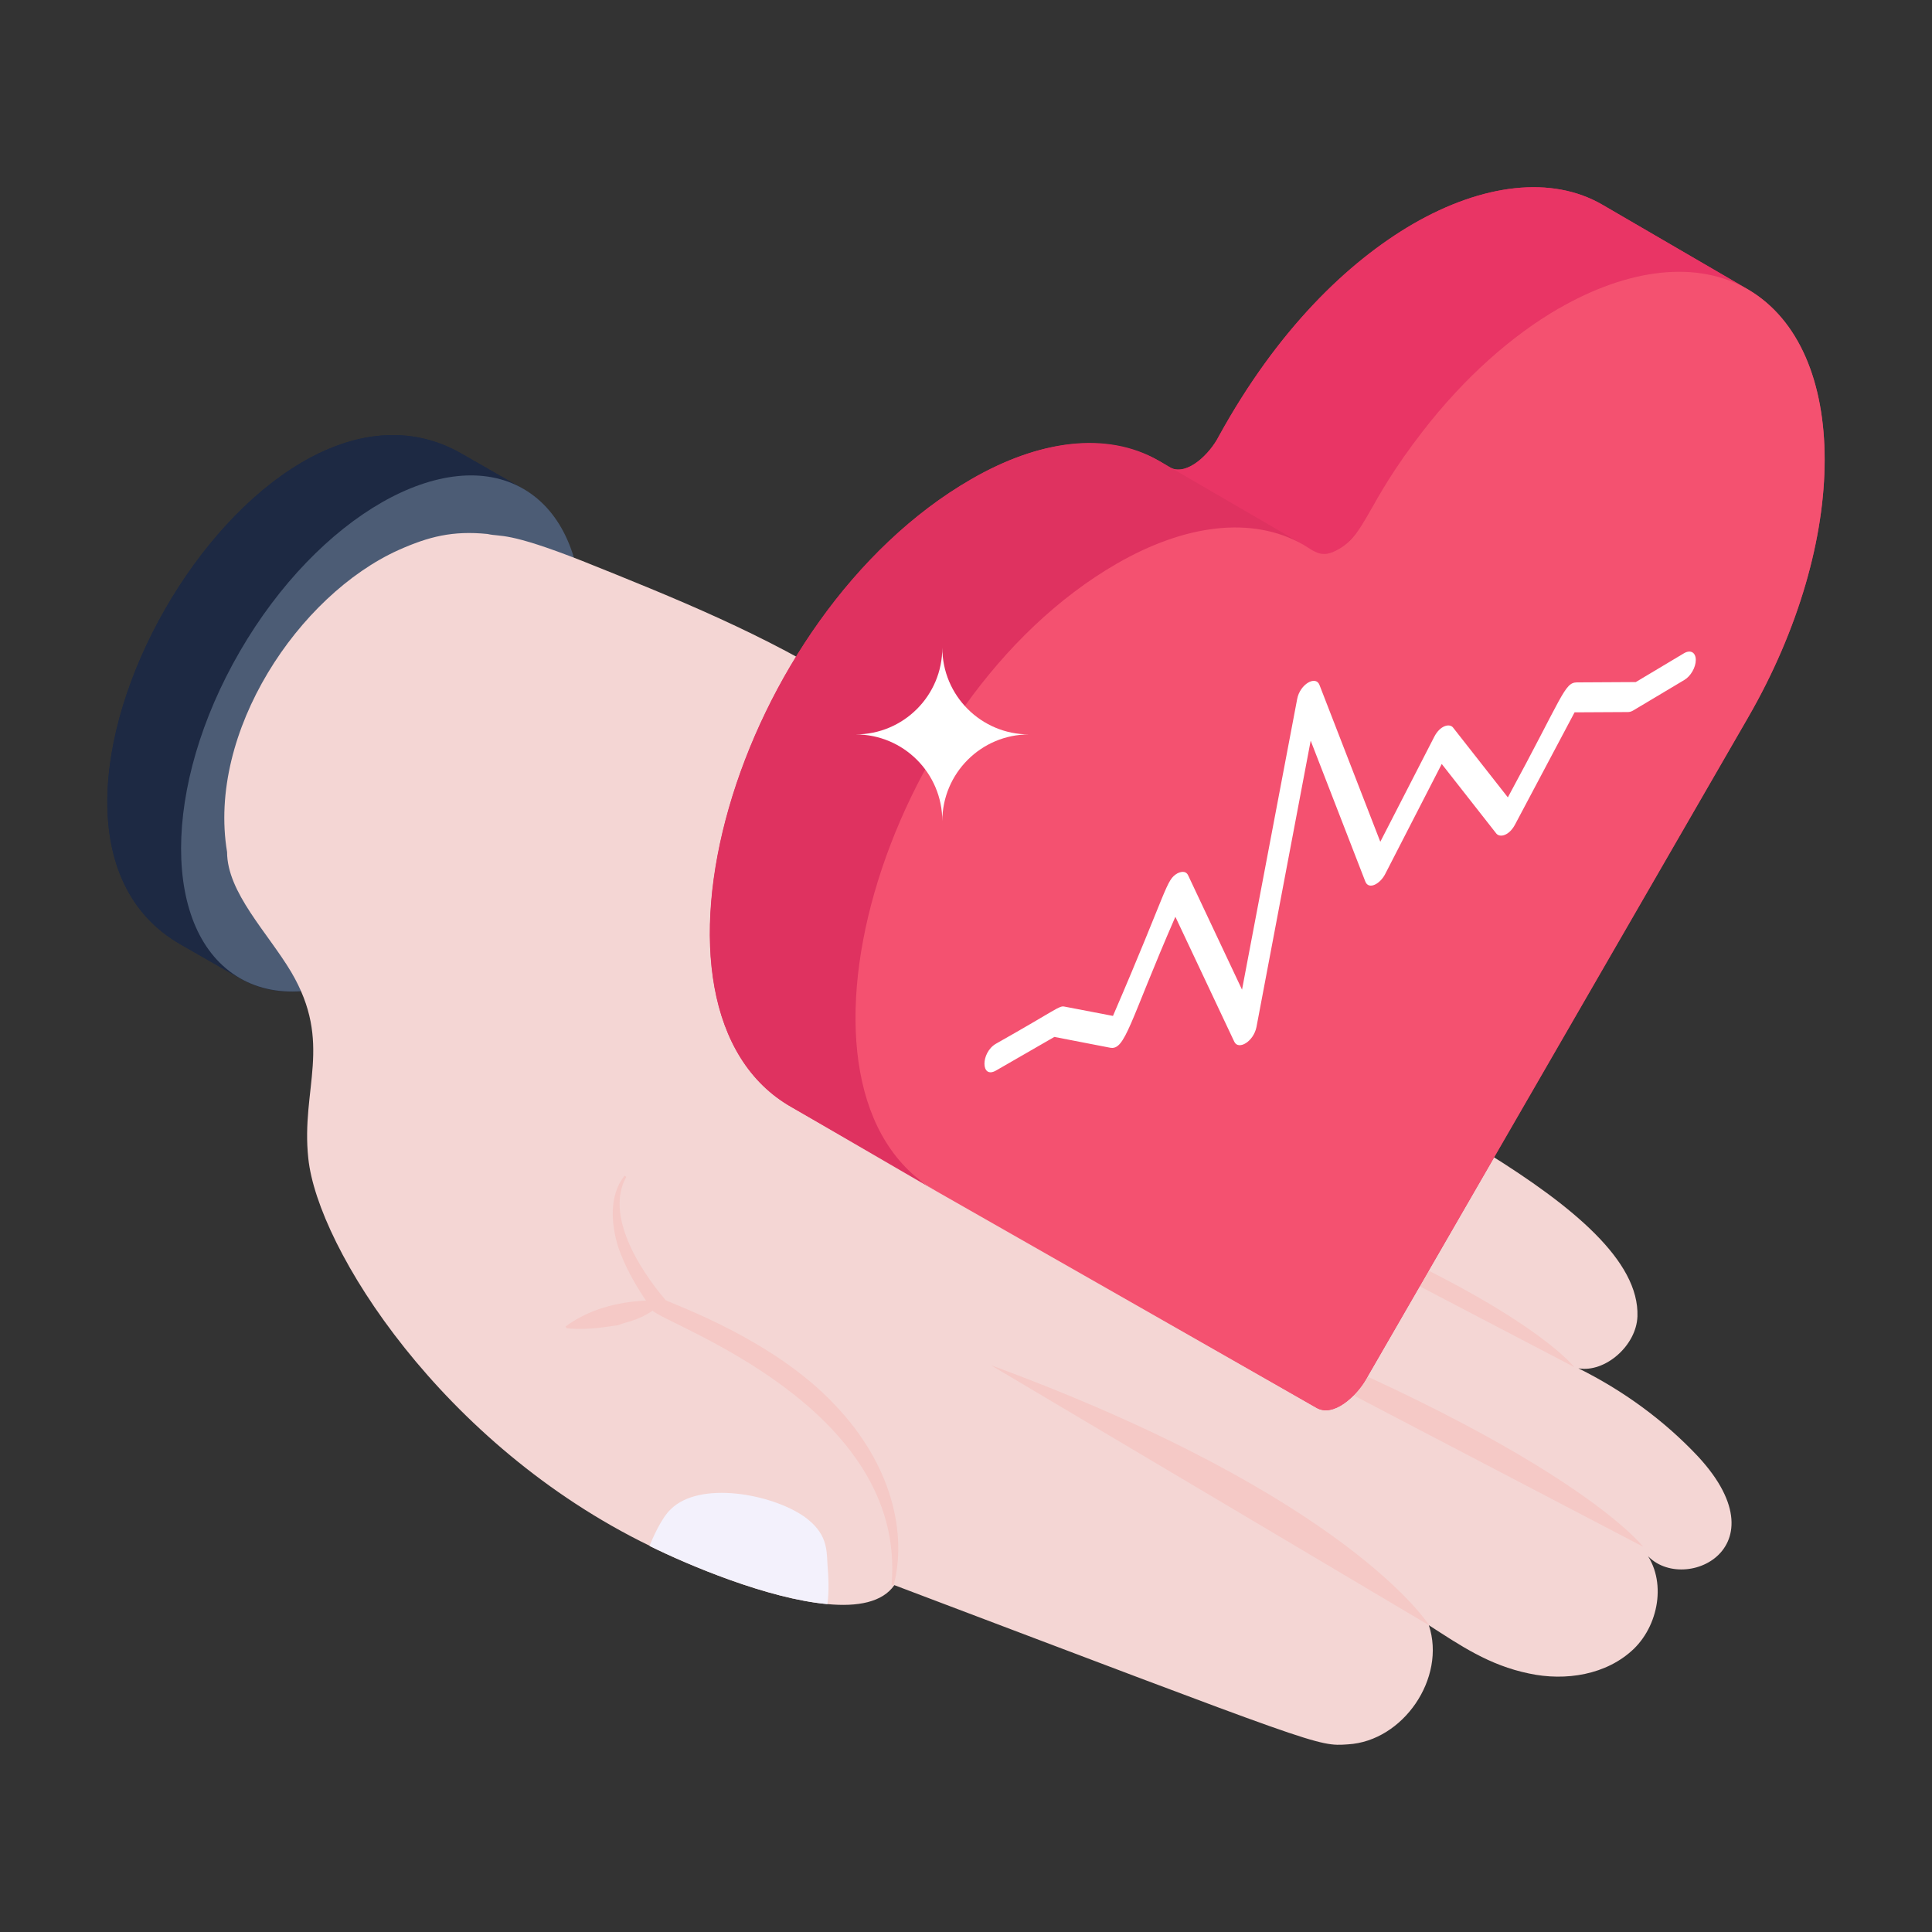 <svg id="Layer_1" enable-background="new 0 0 54 54" height="512" viewBox="0 0 54 54" width="512" xmlns="http://www.w3.org/2000/svg"><rect x="0" y="0" width="54" height="54" fill="#333333" stroke="none"/><g id="_x38_4"><g><g><g><g><g><g><g><path d="m16.247 17.247c.016 5.688-6.105 12.224-9.64 10.04-.1-.057-1.66-.947-1.56-.89-5.82-3.33 2.03-17.05 7.85-13.72.101.058 1.819 1.043 1.71.98 1.01.58 1.63 1.83 1.64 3.59z" fill="#1d2943"/></g><g><path d="m14.607 13.657c-1.294-.69-2.72-.348-3.98.39-3.1 1.79-5.6 6.12-5.59 9.67 0 1.957.816 3.152 1.63 3.61-.1-.057-1.723-.989-1.62-.93-5.82-3.33 2.03-17.05 7.85-13.72.101.058 1.819 1.043 1.71.98z" fill="#1d2943"/><ellipse cx="10.662" cy="20.515" fill="#4c5c75" rx="7.902" ry="4.577" transform="matrix(.502 -.865 .865 .502 -12.432 19.425)"/></g><g><g><g><g><path d="m45.897 43.275c.7.78.51 2.09-.23 2.81-.76.73-1.91.91-2.93.69-1.12-.23-1.93-.79-2.8-1.35.49 1.48-.72 3.24-2.26 3.33-.861.061-.738.07-12.68-4.45-.33.48-1.03.61-1.87.53-1.67-.15-3.91-1.1-4.96-1.62l-.01-.01c-5.8-2.82-9.28-8.32-9.54-10.83-.21-1.95.7-3.21-.48-5.21-.65-1.09-1.79-2.22-1.79-3.35-.56-3.36 2-7.18 4.79-8.44.849-.379 1.517-.547 2.49-.45.39.091.537-.076 2.64.75 2.57 1.03 5.16 2.07 7.5 3.57 3.89 2.51 6.89 6.22 10.72 8.83 3.77 2.58 11.39 5.61 11.28 8.72-.03.82-.91 1.58-1.65 1.45 1.25.62 2.39 1.45 3.34 2.46 2.52 2.72-.73 4-1.56 2.57z" fill="#f4d6d4"/><g fill="#f5c9c6"><path d="m45.927 43.232s-2.319-3.037-14.126-7.384z"/><path d="m39.948 45.431s-2.225-3.583-12.258-7.276z"/><path d="m44.002 38.211s-1.634-2.14-9.952-5.202z"/></g><g><path d="m24.978 44.307-.059-.012c.44-4.97-6.269-7.253-6.678-7.662-.392.274-.712.303-.972.41-.152.008-.799.152-1.429.082l-.035-.047c.644-.48 1.453-.691 2.25-.726-.316-.469-.586-.949-.773-1.488-.199-.633-.27-1.453.176-2.004l.047.035c-.586 1.042.324 2.534 1.101 3.445.3.153 2.994 1.097 4.698 2.894 1.657 1.718 2.043 3.659 1.675 5.073z" fill="#f5c9c6"/></g><path d="m23.127 44.835c-1.67-.15-3.91-1.1-4.96-1.62l-.01-.01c.09-.23.34-.79.59-1.02.8-.8 2.81-.44 3.74.21.62.45.62.89.64 1.31.03.38.05.75 0 1.13z" fill="#f3f1fc"/></g></g></g></g></g></g></g></g></g><g><g><path d="m48.857 20.057-10.68 18.5c-.271.47-.913 1.061-1.38.79-1.5-.859 5.434 3.111-14.67-8.4-4.78-2.712-1.572-13.76 5.02-17.55 3.539-2.041 5.435-.35 5.58-.32.464.218 1.093-.395 1.34-.89 1.652-2.988 3.613-4.876 5.43-5.93 1.94-1.12 3.88-1.36 5.3-.53l4.07 2.37c2.84 1.68 2.85 7.01-.01 11.96z" fill="#df3260"/></g><g><path d="m48.869 8.096c-1.428-.837-3.36-.599-5.3.526-2.321 1.332-4.159 3.608-5.43 5.935-.267.495-.932 1.15-1.406.858l-4.06-2.358c.49.283 1.135-.358 1.399-.865 1.594-2.918 3.564-4.848 5.43-5.935 1.94-1.118 3.872-1.363 5.3-.526z" fill="#e93565"/></g><g><path d="m26.19 33.307-4.066-2.363c-4.755-2.701-1.584-13.737 5.022-17.551 1.887-1.089 3.776-1.352 5.219-.529l4.066 2.363c-1.444-.823-3.333-.561-5.219.529-6.727 3.884-9.702 14.893-5.022 17.551z" fill="#df3260"/></g><g><path d="m43.571 8.62c1.94-1.12 3.872-1.362 5.297-.525 2.841 1.677 2.847 7.01-.008 11.959l-10.683 18.499c-.277.48-.905 1.069-1.381.797l-10.605-6.044c-4.755-2.701-1.584-13.737 5.022-17.551 1.887-1.089 3.776-1.352 5.219-.529.358.224.532.383.981.124.781-.451.74-1.214 2.349-3.292 1.168-1.51 2.49-2.678 3.809-3.44z" fill="#f45170"/></g><g><path d="m36.88 19.145 1.7 4.383 1.508-2.935c.164-.32.43-.379.525-.258l1.532 1.952c1.544-2.846 1.579-3.208 1.928-3.214l1.648-.009 1.35-.807c.182-.105.326-.02.327.188.001.207-.143.458-.325.563l-1.428.852c-.048.028-.098.042-.144.042l-1.491.008-1.664 3.136c-.167.314-.424.373-.524.251l-1.525-1.944-1.581 3.077c-.142.278-.463.452-.556.206l-1.526-3.934-1.515 8.002c-.081.409-.503.657-.62.413l-1.647-3.493c-1.288 2.957-1.399 3.748-1.829 3.659l-1.553-.301-1.63.939c-.429.248-.435-.499-.002-.749 1.712-.966 1.761-1.066 1.912-1.038l1.358.261c1.55-3.594 1.476-3.797 1.803-3.986.146-.071.251-.046.298.057l1.506 3.195 1.541-8.122c.076-.414.517-.669.623-.397z" fill="#fff"/></g></g></g><path d="m28.763 20.527c-1.34 0-2.425 1.085-2.425 2.425 0-1.341-1.084-2.425-2.425-2.425 1.341 0 2.425-1.084 2.425-2.425 0 1.341 1.084 2.425 2.425 2.425z" fill="#fff"/></g></svg>